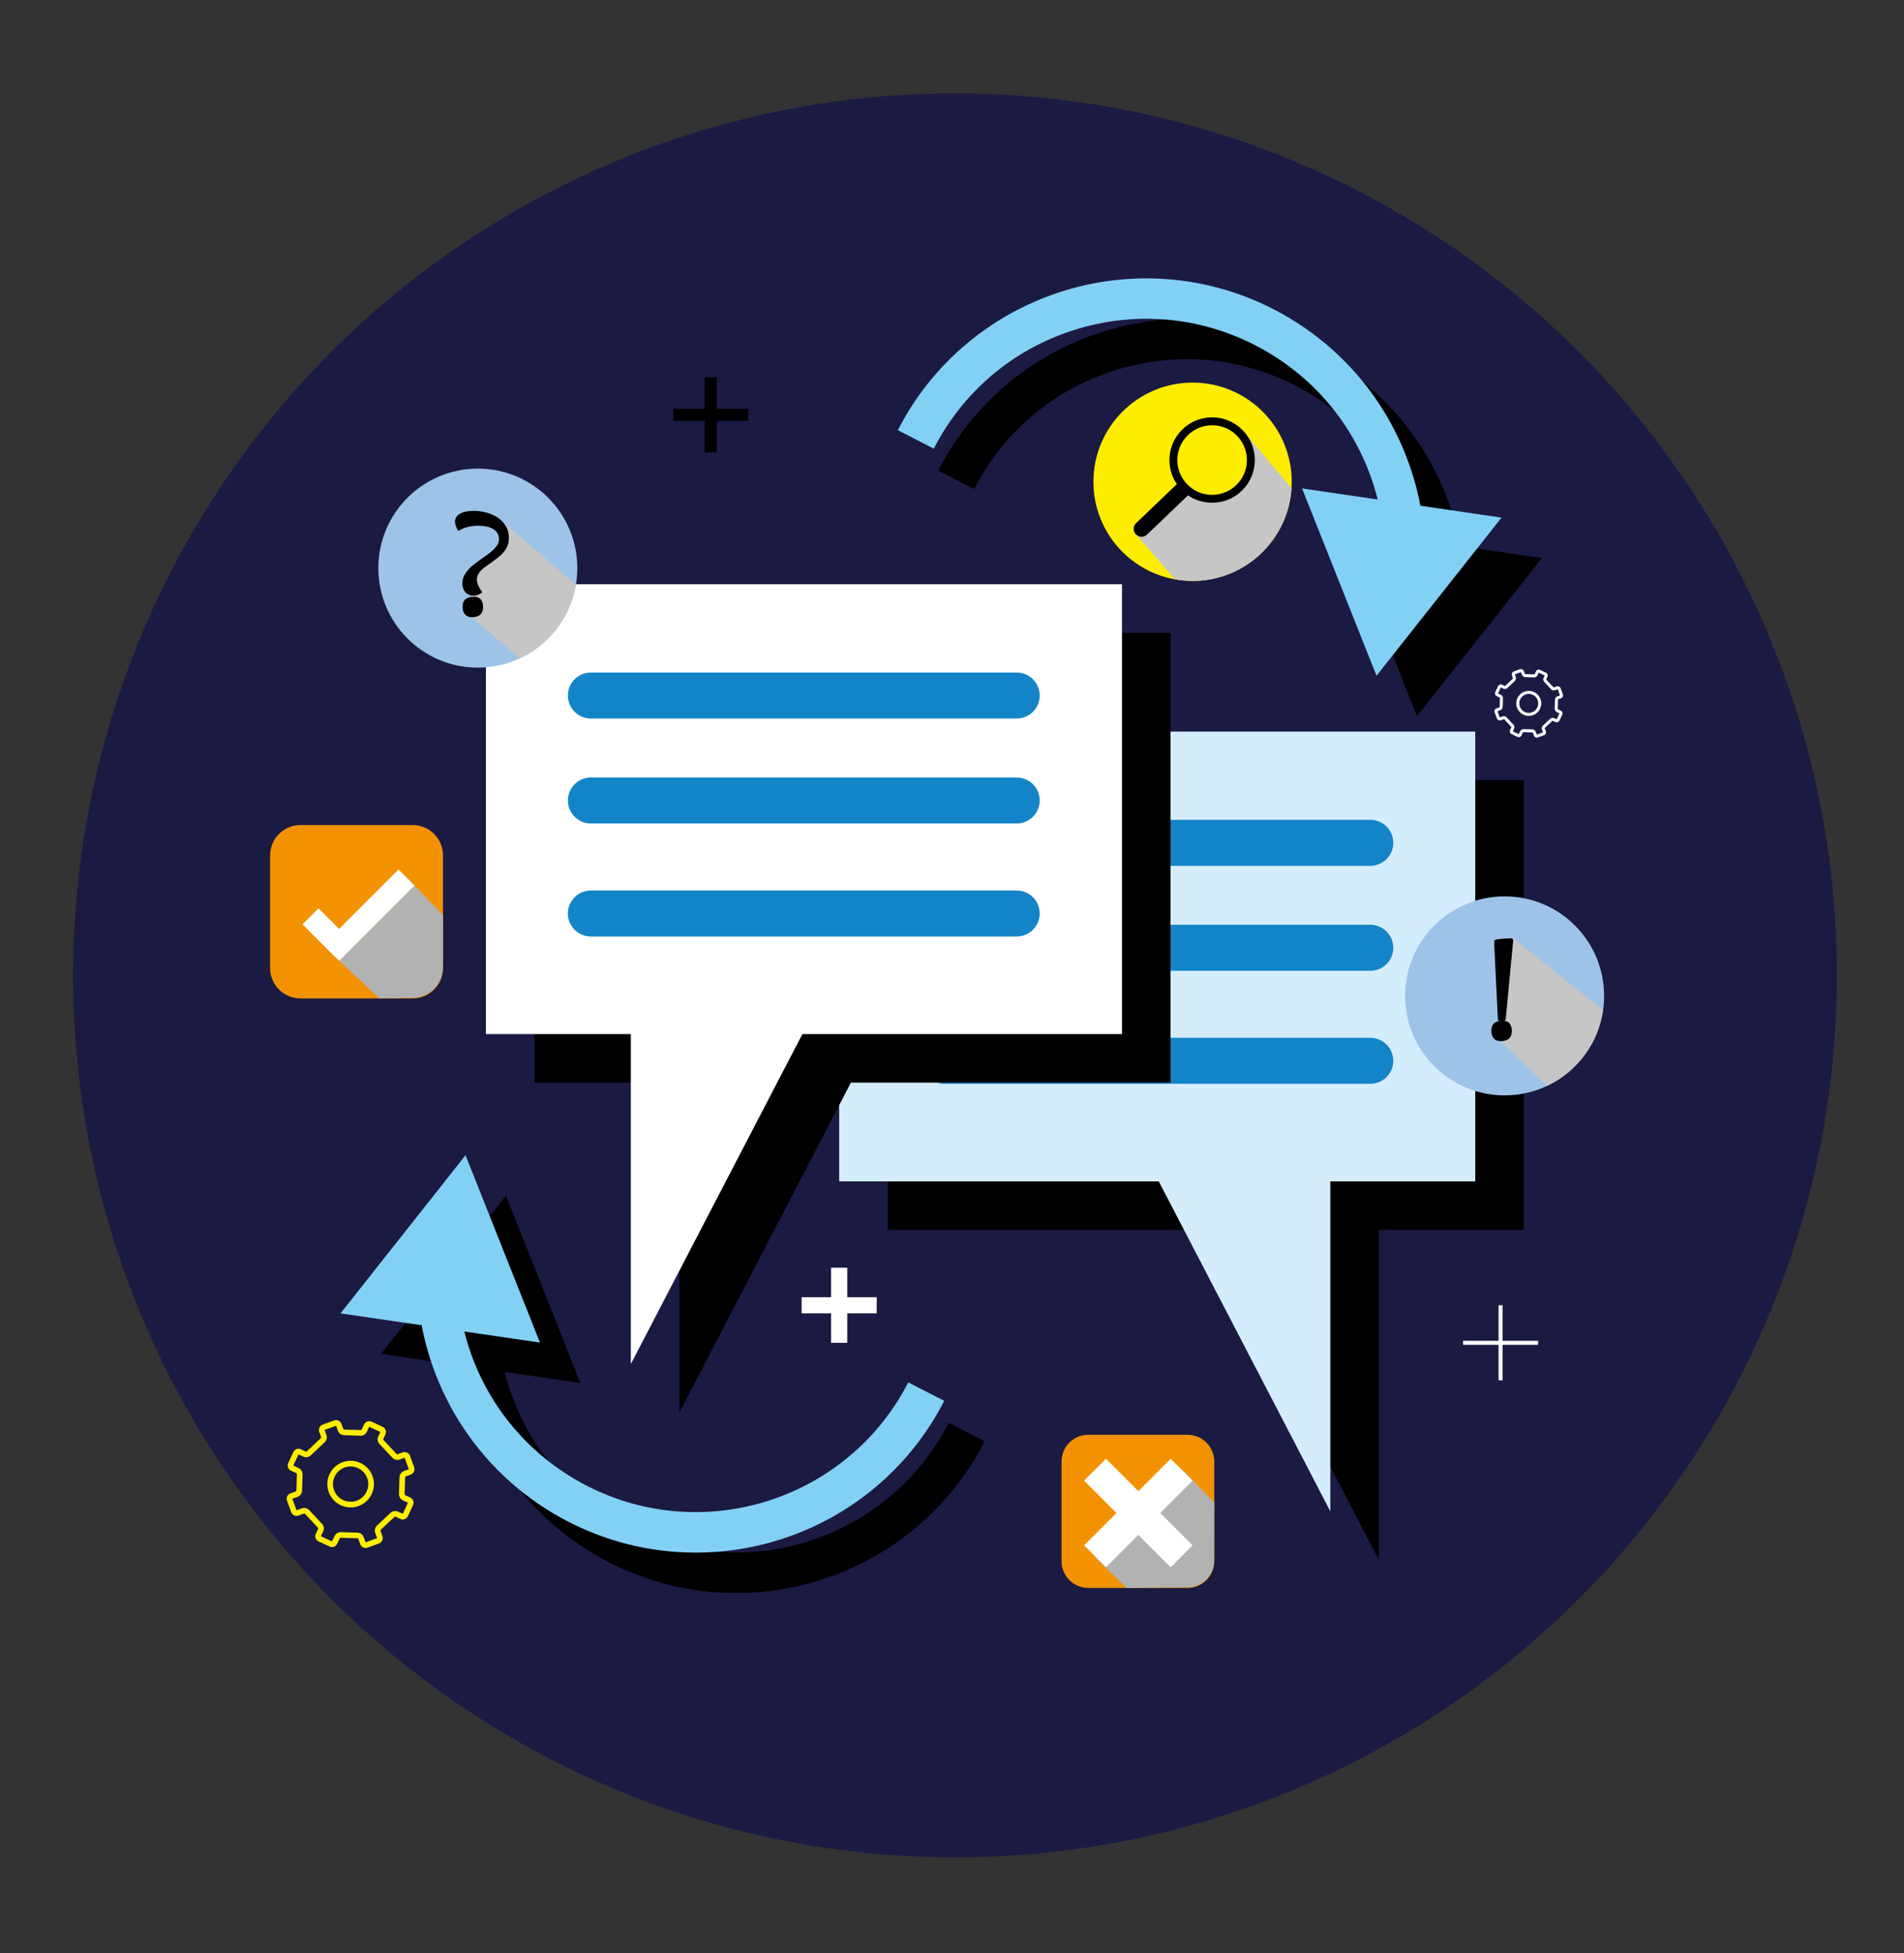 <?xml version="1.0" encoding="utf-8"?>
<!-- Generator: Adobe Illustrator 15.0.0, SVG Export Plug-In . SVG Version: 6.00 Build 0)  -->
<!DOCTYPE svg PUBLIC "-//W3C//DTD SVG 1.1//EN" "http://www.w3.org/Graphics/SVG/1.1/DTD/svg11.dtd">
<svg version="1.1" id="Layer_1" xmlns="http://www.w3.org/2000/svg" xmlns:xlink="http://www.w3.org/1999/xlink" x="0px" y="0px"
	 width="1824.73px" height="1871.625px" viewBox="21.543 -159.462 1824.73 1871.625"
	 enable-background="new 21.543 -159.462 1824.73 1871.625" xml:space="preserve">
<rect x="21.543" y="-159.462" width="1824.73" height="1871.625" fill="#333333" stroke="none"/>
<circle fill="#1B1A43" cx="936.775" cy="775.184" r="845.184"/>
<g id="Layer_1_1_">
</g>
<polygon points="872.275,588.083 872.275,1019.104 1178.571,1019.104 1342.979,1335.268 1342.979,1019.104 1481.874,1019.104 
	1481.874,588.083 "/>
<g>
	<path fill="#D4EDFC" d="M1296.485,1288.774l-164.408-316.166H825.782V541.59h609.598v431.02h-138.896L1296.485,1288.774
		L1296.485,1288.774z"/>
	<path fill="#1384C7" d="M1334.773,770.809H926.706c-12.175,0-22.046-9.869-22.046-22.047c0-12.177,9.872-22.048,22.046-22.048
		h408.067c12.176,0,22.048,9.871,22.048,22.048C1356.821,760.939,1346.949,770.809,1334.773,770.809z"/>
	<path fill="#1384C7" d="M1334.773,670.223H926.706c-12.175,0-22.046-9.871-22.046-22.046c0-12.178,9.872-22.048,22.046-22.048
		h408.067c12.176,0,22.048,9.87,22.048,22.048C1356.82,660.352,1346.949,670.223,1334.773,670.223z"/>
	<path fill="#1384C7" d="M1334.773,879.097H926.706c-12.175,0-22.046-9.872-22.046-22.046c0-12.177,9.872-22.048,22.046-22.048
		h408.067c12.176,0,22.048,9.871,22.048,22.048C1356.82,869.225,1346.949,879.097,1334.773,879.097z"/>
</g>
<polygon points="533.719,446.926 533.719,877.943 672.615,877.943 672.615,1194.11 837.021,877.943 1143.318,877.943 
	1143.318,446.926 "/>
<g>
	<path fill="#FFFFFF" d="M626.122,831.45H487.227V400.433h609.598V831.45H790.529l-164.407,316.167V831.45z"/>
	<path fill="#1384C7" d="M587.833,629.65h408.068c12.175,0,22.047-9.87,22.047-22.047c0-12.176-9.872-22.047-22.047-22.047H587.833
		c-12.175,0-22.047,9.871-22.047,22.047C565.786,619.78,575.657,629.65,587.833,629.65z"/>
	<path fill="#1384C7" d="M587.833,529.065h408.068c12.175,0,22.047-9.871,22.047-22.049c0-12.177-9.872-22.047-22.047-22.047
		H587.833c-12.175,0-22.047,9.87-22.047,22.047C565.786,519.194,575.657,529.065,587.833,529.065z"/>
	<path fill="#1384C7" d="M587.833,737.939h408.068c12.175,0,22.047-9.87,22.047-22.049c0-12.177-9.872-22.047-22.047-22.047H587.833
		c-12.175,0-22.047,9.87-22.047,22.047C565.786,728.069,575.657,737.939,587.833,737.939z"/>
</g>
<g>
	<path fill="#9EC3E8" d="M574.826,384.938c0,5.386-0.449,10.663-1.301,15.801c-5.255,31.499-25.943,57.768-54.025,70.771
		c-12.173,5.632-25.727,8.779-40.022,8.779c-52.66,0-95.35-42.69-95.35-95.351c0-52.661,42.689-95.356,95.35-95.356
		C532.138,289.58,574.826,332.275,574.826,384.938z"/>
	<path fill="#C6C6C6" d="M573.525,400.737c-5.254,31.499-25.943,57.768-54.025,70.771l-45.772-39.552v-35.604l10.771-16.009
		l17.52-18.086l-3.386-25.657L573.525,400.737z"/>
	<path d="M460.747,349.308c-2.088-3.375-3.13-6.354-3.13-8.932c0-1.901,0.506-3.499,1.519-4.787
		c1.014-1.289,2.349-2.349,4.005-3.178c1.658-0.829,3.545-1.427,5.662-1.795c2.119-0.369,4.282-0.552,6.493-0.552
		c4.235,0,8.394,0.552,12.477,1.655c4.081,1.105,7.702,2.732,10.863,4.88c3.161,2.149,5.724,4.834,7.688,8.059
		c1.964,3.222,2.947,6.982,2.947,11.279c0,2.823-0.446,5.324-1.336,7.504c-0.891,2.18-2.071,4.173-3.545,5.983
		c-1.474,1.812-3.191,3.499-5.156,5.064c-1.966,1.564-4.021,3.116-6.169,4.649c-1.842,1.288-3.622,2.531-5.341,3.729
		c-1.72,1.198-3.254,2.44-4.604,3.729c-1.352,1.287-2.44,2.685-3.27,4.188c-0.827,1.505-1.242,3.208-1.242,5.11
		c0,1.78,0.415,3.637,1.242,5.57c0.829,1.933,2.133,4.189,3.913,6.767c-1.413,0.983-2.808,1.75-4.188,2.302
		c-1.381,0.554-2.716,0.83-4.005,0.83c-1.781,0-3.348-0.309-4.696-0.922c-1.351-0.611-2.486-1.44-3.407-2.485
		c-0.921-1.042-1.627-2.27-2.118-3.684c-0.491-1.41-0.736-2.913-0.736-4.512c0-2.639,0.553-5.079,1.657-7.318
		c1.105-2.24,2.531-4.329,4.282-6.262c1.75-1.935,3.743-3.743,5.985-5.434c2.24-1.688,4.495-3.329,6.767-4.926
		c2.086-1.474,4.128-2.932,6.124-4.373c1.994-1.443,3.759-2.915,5.293-4.42c1.534-1.504,2.764-3.068,3.684-4.697
		c0.921-1.625,1.381-3.391,1.381-5.293c0-2.271-0.553-4.22-1.657-5.848c-1.105-1.625-2.564-2.946-4.373-3.959
		c-1.812-1.013-3.9-1.75-6.261-2.21c-2.364-0.46-4.834-0.69-7.412-0.69C472.348,344.335,465.903,345.993,460.747,349.308z"/>
	<path d="M484.502,422.194c0,3.312-0.921,5.77-2.762,7.364c-1.842,1.596-4.512,2.396-8.011,2.396c-2.823,0-5.004-0.892-6.537-2.672
		c-1.535-1.778-2.302-4.143-2.302-7.088c0-3.5,0.951-6.017,2.854-7.553c1.903-1.533,4.542-2.301,7.919-2.301
		c2.947,0,5.156,0.859,6.629,2.578C483.765,416.64,484.502,419.062,484.502,422.194z"/>
</g>
<g>
	<path fill="#9EC3E8" d="M1558.851,794.819c0,4.634-0.332,9.19-0.968,13.646c-4.609,32.173-25.275,59.163-53.622,72.591
		c-12.358,5.853-26.175,9.121-40.759,9.121c-52.661,0-95.349-42.688-95.349-95.356c0-52.652,42.688-95.351,95.349-95.351
		C1516.164,699.47,1558.851,742.167,1558.851,794.819z"/>
	<path fill="#C6C6C6" d="M1557.882,808.465c-4.61,32.173-25.274,59.163-53.622,72.591l-44.618-42.857l6.323-69.896l5.92-28.646
		L1557.882,808.465z"/>
	<path d="M1470.412,828.438c0,3.315-0.92,5.772-2.761,7.367c-1.843,1.597-4.513,2.396-8.012,2.396c-2.823,0-5.004-0.891-6.536-2.672
		c-1.535-1.778-2.303-4.145-2.303-7.091c0-3.496,0.951-6.013,2.854-7.548c1.902-1.533,4.543-2.302,7.919-2.302
		c2.947,0,5.156,0.859,6.63,2.577C1469.676,822.884,1470.412,825.31,1470.412,828.438z"/>
	<path d="M1469.492,739.655c0.613,0,1.135,0.153,1.564,0.461c0.43,0.309,0.646,0.77,0.646,1.381v0.461l-7.09,74.856
		c-0.062,0.676-0.2,1.119-0.415,1.333c-0.215,0.218-0.599,0.355-1.151,0.417l-4.236,0.274c-0.675,0.062-1.12-0.015-1.335-0.229
		c-0.215-0.214-0.354-0.659-0.415-1.335l-3.59-73.937v-0.274c0-1.229,0.736-1.996,2.209-2.304c0.982-0.185,2.165-0.336,3.545-0.46
		s2.763-0.229,4.145-0.323c1.381-0.092,2.624-0.168,3.728-0.229C1468.203,739.688,1469,739.655,1469.492,739.655z"/>
</g>
<g>
	<g>
		<path fill="#F39200" d="M446.098,768.168c0,16.075-13.029,29.104-29.102,29.104H309.5c-16.073,0-29.103-13.027-29.103-29.104
			V660.239c0-16.072,13.029-29.103,29.103-29.103h107.496c16.072,0,29.102,13.029,29.102,29.103V768.168z"/>
		<path fill="#B2B2B2" d="M445.944,767.487l0.153-49.994l-27.255-28.396l-72.151,72.154l38.575,36.019l31.575-0.68
			C432.915,796.591,445.944,783.562,445.944,767.487z"/>
		<polygon fill="#FFFFFF" points="418.842,689.098 403.479,673.737 346.562,730.651 326.816,710.911 311.454,726.271 
			342.683,757.499 342.809,757.372 346.691,761.252 		"/>
	</g>
</g>
<g>
	<g>
		<path fill="#F39200" d="M1185.273,1336.45c0,14.2-11.512,25.711-25.712,25.711h-94.97c-14.2,0-25.71-11.511-25.71-25.711V1241.1
			c0-14.198,11.511-25.711,25.71-25.711h94.97c14.2,0,25.712,11.512,25.712,25.711V1336.45z"/>
		<path fill="#B2B2B2" d="M1185.137,1335.849l0.137-55.478l-30.804-31.993l-47.536,53.796l-4.511,8.396l-31.912,21.766
			l30.748,29.825l58.166-0.603C1173.626,1361.561,1185.137,1350.049,1185.137,1335.849z"/>
		<polygon fill="#FFFFFF" points="1164.466,1259.341 1143.508,1238.382 1112.492,1269.398 1081.477,1238.382 1060.516,1259.341 
			1091.532,1290.357 1060.516,1321.374 1081.477,1342.333 1112.492,1311.316 1143.508,1342.333 1164.466,1321.374 
			1133.449,1290.357 		"/>
	</g>
</g>
<g>
	<path d="M1386.492,392.134c-7.444-78.208-53.562-146.275-123.365-182.08c-54.364-27.888-116.335-32.935-174.496-14.211
		c-58.16,18.723-105.548,58.973-133.435,113.338l-34.474-17.683c16.479-32.124,38.763-60.064,66.234-83.049
		c26.526-22.195,56.74-38.845,89.801-49.487c33.062-10.643,67.314-14.745,101.809-12.195c35.721,2.641,70.12,12.336,102.243,28.813
		c40.671,20.862,75.464,51.898,100.617,89.753c24.37,36.677,39.458,79.253,43.635,123.129L1386.492,392.134z"/>
	<g>
		<polygon points="1308.148,347.314 1379.49,526.825 1499.301,375.3 		"/>
	</g>
</g>
<g>
	<path d="M727.198,1367.076c-6.6,0-13.21-0.245-19.833-0.734c-35.723-2.642-70.122-12.336-102.244-28.813
		c-40.672-20.861-75.465-51.897-100.618-89.752c-24.369-36.677-39.458-79.255-43.635-123.131l38.568-3.671
		c7.446,78.207,53.563,146.274,123.366,182.08c112.227,57.566,250.363,13.102,307.932-99.125l34.472,17.683
		c-16.478,32.123-38.762,60.063-66.233,83.049c-26.526,22.193-56.74,38.844-89.803,49.485
		C782.458,1362.746,754.965,1367.076,727.198,1367.076z"/>
	<g>
		<polygon points="577.784,1165.796 506.44,986.282 386.629,1137.808 		"/>
	</g>
</g>
<g>
	<path fill="#83D0F5" d="M1347.748,353.39c-7.444-78.208-53.562-146.274-123.365-182.08
		c-54.365-27.888-116.336-32.935-174.496-14.211c-58.159,18.722-105.548,58.973-133.435,113.338l-34.473-17.685
		c16.478-32.121,38.762-60.062,66.233-83.047c26.527-22.195,56.741-38.844,89.803-49.487
		c33.062-10.643,67.312-14.747,101.808-12.195c35.721,2.642,70.121,12.336,102.244,28.813
		c40.67,20.863,75.464,51.899,100.616,89.753c24.37,36.677,39.459,79.254,43.636,123.13L1347.748,353.39z"/>
	<g>
		<polygon fill="#83D0F5" points="1269.404,308.57 1340.747,488.081 1460.557,336.556 		"/>
	</g>
</g>
<g>
	<path fill="#83D0F5" d="M688.454,1328.331c-6.599,0-13.209-0.244-19.833-0.734c-35.722-2.641-70.122-12.335-102.244-28.812
		c-40.671-20.863-75.464-51.9-100.617-89.754c-24.37-36.678-39.458-79.253-43.636-123.131l38.57-3.672
		c7.445,78.209,53.562,146.276,123.365,182.082c112.227,57.565,250.363,13.101,307.932-99.127l34.474,17.683
		c-16.479,32.124-38.762,60.063-66.234,83.051c-26.526,22.192-56.74,38.843-89.803,49.485
		C743.714,1324.002,716.221,1328.331,688.454,1328.331z"/>
	<g>
		<polygon fill="#83D0F5" points="539.039,1127.05 467.696,947.538 347.886,1099.064 		"/>
	</g>
</g>
<g>
	<path fill="#FFED00" d="M1259.486,302.192c0,2.067-0.066,4.115-0.197,6.15c-3.167,49.611-44.411,88.871-94.821,88.871
		c-5.783,0-11.449-0.516-16.949-1.508c-44.395-7.993-78.073-46.819-78.073-93.515c0-52.48,42.543-95.02,95.022-95.02
		C1216.948,207.174,1259.486,249.712,1259.486,302.192z"/>
	<g>
		<path fill="#C6C6C6" d="M1259.289,308.344c-3.167,49.611-44.411,88.871-94.821,88.871c-5.783,0-11.449-0.516-16.949-1.508
			l-37.402-43.166l47.399-47.223l20.915,13.826l27.321-8.094l14.661-26.041l-8.277-32.571L1259.289,308.344z"/>
		<path d="M1110.116,352.54c1.489,1.555,3.481,2.338,5.476,2.338c1.883,0,3.771-0.699,5.239-2.104l39.287-37.6
			c6.748,4.628,14.724,7.118,23.085,7.118c10.929,0,21.204-4.257,28.934-11.985c7.729-7.728,11.986-18.002,11.986-28.934
			s-4.257-21.206-11.986-28.937c-7.729-7.727-18.005-11.983-28.934-11.983c-10.932,0-21.207,4.257-28.937,11.983
			c-7.729,7.73-11.983,18.005-11.983,28.937c0,8.359,2.489,16.335,7.119,23.083l-39.049,37.367
			C1107.33,344.719,1107.224,349.516,1110.116,352.54z M1155.707,300.21c-3.686-5.363-5.845-11.853-5.845-18.836
			c0-18.386,14.957-33.342,33.342-33.342c18.383,0,33.342,14.956,33.342,33.342c0,18.385-14.959,33.343-33.342,33.343
			c-6.942,0-13.394-2.134-18.736-5.776C1161.033,306.599,1158.059,303.634,1155.707,300.21z"/>
	</g>
</g>
<g>
	<rect x="666.749" y="232.241" width="71.962" height="11.624"/>
	<rect x="696.918" y="202.072" width="11.623" height="71.96"/>
</g>
<g>
	<rect x="1423.663" y="1125.338" fill="#FFFFFF" width="71.962" height="3.874"/>
	<rect x="1457.706" y="1091.294" fill="#FFFFFF" width="3.875" height="71.961"/>
</g>
<g>
	<rect x="789.801" y="1083.546" fill="#FFFFFF" width="71.962" height="15.496"/>
	<rect x="818.033" y="1055.312" fill="#FFFFFF" width="15.498" height="71.963"/>
</g>
<path fill="#FFFFFF" d="M1494.359,547.368c-1.229,0-2.335-0.771-2.758-1.921l-0.993-2.729c-0.05-0.133-0.327-0.334-0.511-0.334
	l-0.069,0.004l-0.078-0.002l-8.326-0.256c-0.001,0-0.002,0-0.004,0c-0.246,0-0.506,0.17-0.571,0.31l-1.305,2.78
	c-0.462,1.018-1.505,1.688-2.647,1.688c-0.432,0-0.85-0.094-1.241-0.277l-5.676-2.635c-1.465-0.683-2.102-2.428-1.422-3.893
	l1.221-2.603c0.059-0.129-0.01-0.452-0.128-0.55l-0.144-0.133l-6.448-6.922c-0.062-0.08-0.268-0.194-0.496-0.194
	c-0.069,0-0.113,0.012-0.126,0.017l-2.773,1.016c-0.32,0.115-0.654,0.177-0.994,0.177c-1.23,0-2.34-0.78-2.761-1.938l-2.145-5.876
	c-0.271-0.734-0.236-1.532,0.095-2.245c0.329-0.709,0.914-1.245,1.646-1.512l2.772-1.012c0.16-0.059,0.346-0.341,0.333-0.504
	l-0.006-0.082l0.243-8.231c0.022-0.183-0.152-0.503-0.319-0.58l-2.735-1.279c-0.699-0.318-1.243-0.903-1.515-1.642
	c-0.272-0.74-0.24-1.542,0.094-2.257l2.639-5.672c0.479-1.029,1.523-1.694,2.664-1.694c0.429,0,0.843,0.093,1.23,0.272l2.503,1.167
	l0,0c0,0,0.054,0.018,0.146,0.018c0.205,0,0.362-0.09,0.401-0.137l0.129-0.137l7.014-6.584c0.142-0.108,0.25-0.467,0.189-0.63
	l-0.953-2.615c-0.269-0.732-0.233-1.528,0.1-2.24c0.332-0.712,0.917-1.249,1.65-1.516l5.885-2.147
	c0.322-0.117,0.656-0.177,0.995-0.177c1.229,0,2.339,0.772,2.759,1.924l0.955,2.613c0.051,0.14,0.32,0.336,0.506,0.336l0.075-0.005
	h0.085l8.232,0.254c0.221-0.025,0.522-0.182,0.589-0.322l1.183-2.557c0.496-1.041,1.541-1.703,2.669-1.703
	c0.431,0,0.848,0.094,1.239,0.277l5.668,2.639c0.701,0.323,1.24,0.907,1.513,1.643c0.272,0.738,0.241,1.537-0.089,2.25l-1.095,2.355
	c-0.067,0.146,0.01,0.479,0.135,0.588l0.109,0.105l6.548,6.975c0.058,0.078,0.262,0.188,0.481,0.188
	c0.069,0,0.112-0.011,0.127-0.018l2.553-0.93c0.319-0.116,0.656-0.177,0.998-0.177c1.229,0,2.337,0.772,2.759,1.923l2.145,5.883
	c0.268,0.729,0.234,1.524-0.098,2.237c-0.33,0.712-0.916,1.252-1.648,1.519l-2.552,0.932c-0.171,0.064-0.358,0.362-0.348,0.512
	l0.007,0.081l-0.276,8.485c-0.024,0.178,0.152,0.505,0.318,0.584l2.602,1.204c0.709,0.324,1.252,0.913,1.521,1.654
	c0.271,0.738,0.232,1.536-0.104,2.245l-2.637,5.675c-0.485,1.03-1.533,1.692-2.672,1.692l0,0c-0.423-0.001-0.834-0.091-1.22-0.266
	l-2.468-1.161v0.001c0,0-0.053-0.019-0.143-0.019c-0.203,0-0.377,0.093-0.43,0.152l-0.111,0.118l-6.862,6.399
	c-0.155,0.116-0.249,0.466-0.195,0.614l0.996,2.72c0.553,1.521-0.233,3.206-1.75,3.76l-5.882,2.146
	C1495.039,547.31,1494.702,547.368,1494.359,547.368z M1490.099,539.481c1.399,0,2.761,0.941,3.236,2.242l1.025,2.742
	c0,0,0.001,0,0.004-0.001l5.885-2.146l-0.979-2.764c-0.485-1.34-0.006-2.985,1.114-3.875l6.64-6.202
	c0.933-1.028,2.652-1.394,3.929-0.817l2.478,1.165l2.679-5.704l-2.63-1.245c-1.295-0.621-2.12-2.119-1.966-3.521l0.257-8.116
	c-0.069-1.421,0.877-2.857,2.233-3.37l2.568-0.938l-2.129-5.916l-2.591,0.914c-0.351,0.128-0.729,0.194-1.123,0.194
	c-1.082,0-2.129-0.494-2.76-1.296l-6.337-6.735c-1.064-0.972-1.413-2.652-0.807-3.953l1.093-2.353l-5.688-2.682l-1.23,2.575
	c-0.598,1.278-2.109,2.136-3.52,1.986l-7.957-0.236c-1.439,0.063-2.88-0.897-3.369-2.239l-0.955-2.613l-5.918,2.131l0.936,2.65
	c0.488,1.335,0.021,2.983-1.09,3.879l-6.795,6.391c-0.619,0.7-1.573,1.115-2.575,1.115c-0.475,0-0.941-0.098-1.354-0.282
	l-2.521-1.176l-2.679,5.692l2.744,1.316c1.288,0.588,2.135,2.086,1.988,3.508l-0.227,7.872c0.076,1.438-0.872,2.878-2.236,3.376
	l-2.774,1.014l2.137,5.911l2.806-0.983c1.322-0.483,3.019,0.008,3.886,1.094l6.245,6.689c1.074,0.945,1.439,2.616,0.843,3.938
	l-1.228,2.617l5.696,2.67l1.337-2.793c0.594-1.268,2.09-2.119,3.512-1.964l8.045,0.237
	C1490.02,539.481,1490.059,539.481,1490.099,539.481z M1486.661,526.536c-5.01,0-9.532-3.166-11.252-7.877
	c-1.099-3.007-0.96-6.26,0.388-9.158c1.348-2.9,3.747-5.104,6.754-6.199c1.325-0.484,2.708-0.729,4.108-0.729
	c5.011,0,9.533,3.164,11.253,7.873c2.264,6.205-0.941,13.098-7.143,15.362C1489.442,526.291,1488.061,526.536,1486.661,526.536z
	 M1486.659,505.474c-1.061,0-2.107,0.188-3.113,0.554c-2.279,0.832-4.097,2.5-5.119,4.696c-1.021,2.197-1.125,4.662-0.293,6.939
	c1.306,3.571,4.731,5.972,8.527,5.972c1.059,0,2.105-0.187,3.113-0.554c4.698-1.716,7.127-6.938,5.411-11.642
	C1493.882,507.872,1490.456,505.474,1486.659,505.474z"/>
<path fill="#FFED00" d="M371.933,1323.864c-2.288,0-4.354-1.441-5.14-3.584l-1.852-5.089c-0.091-0.249-0.608-0.626-0.948-0.626
	l-0.133,0.011l-0.146-0.004l-15.526-0.477c-0.003,0-0.006,0-0.009,0c-0.458,0-0.943,0.316-1.064,0.576l-2.432,5.184
	c-0.862,1.899-2.806,3.146-4.938,3.146c-0.805,0-1.583-0.174-2.313-0.517l-10.584-4.912c-2.732-1.274-3.919-4.529-2.651-7.257
	l2.275-4.855c0.109-0.243-0.017-0.843-0.236-1.021l-0.269-0.25l-12.026-12.903c-0.114-0.154-0.499-0.367-0.922-0.367
	c-0.134,0-0.211,0.023-0.238,0.032l-5.171,1.893c-0.597,0.219-1.22,0.328-1.854,0.328c-2.294,0-4.361-1.453-5.146-3.615l-4-10.956
	c-0.503-1.369-0.44-2.857,0.177-4.186c0.615-1.323,1.705-2.324,3.069-2.821l5.172-1.886c0.298-0.108,0.647-0.637,0.622-0.942
	l-0.013-0.149l0.453-15.351c0.045-0.343-0.282-0.938-0.594-1.08l-5.101-2.389c-1.304-0.593-2.317-1.686-2.825-3.062
	c-0.509-1.38-0.446-2.874,0.176-4.205l4.92-10.579c0.894-1.921,2.843-3.16,4.968-3.16c0.799,0,1.571,0.171,2.296,0.508l4.667,2.176
	l0,0c0.002,0,0.102,0.037,0.271,0.037c0.383,0,0.679-0.17,0.752-0.26l0.238-0.253l13.079-12.276c0.263-0.201,0.466-0.87,0.355-1.176
	l-1.78-4.876c-0.499-1.368-0.432-2.852,0.187-4.178c0.618-1.324,1.711-2.327,3.078-2.825l10.972-4.008
	c0.604-0.219,1.224-0.328,1.855-0.328c2.295,0,4.363,1.442,5.145,3.589l1.781,4.873c0.095,0.261,0.597,0.625,0.942,0.625l0.141-0.01
	l0.159,0.003l15.353,0.473c0.419,0.011,0.975-0.341,1.098-0.604l2.204-4.766c0.922-1.939,2.871-3.177,4.976-3.177
	c0.805,0,1.583,0.174,2.313,0.518l10.566,4.924c1.309,0.601,2.316,1.689,2.821,3.062c0.508,1.375,0.449,2.866-0.167,4.194
	l-2.042,4.395c-0.125,0.271,0.018,0.896,0.252,1.098l0.206,0.196l12.207,13.005c0.106,0.145,0.488,0.354,0.901,0.354
	c0.132,0,0.208-0.022,0.234-0.032l4.761-1.735c0.596-0.218,1.224-0.329,1.862-0.329c2.292,0,4.359,1.441,5.146,3.587l3.997,10.967
	c0.499,1.361,0.436,2.845-0.18,4.173c-0.616,1.325-1.708,2.332-3.073,2.83l-4.76,1.738c-0.316,0.12-0.669,0.676-0.646,0.956
	l0.012,0.149l-0.517,15.824c-0.046,0.332,0.287,0.939,0.593,1.087l4.852,2.248c1.322,0.605,2.333,1.702,2.837,3.084
	c0.502,1.378,0.435,2.865-0.191,4.188l-4.917,10.581c-0.906,1.923-2.859,3.159-4.981,3.159l0,0c-0.792,0-1.558-0.169-2.276-0.5
	l-4.601-2.158c-0.033-0.016-0.147-0.034-0.268-0.034c-0.38,0-0.703,0.17-0.802,0.286l-0.209,0.218l-12.796,11.936
	c-0.29,0.217-0.464,0.866-0.363,1.145l1.857,5.073c1.03,2.837-0.435,5.979-3.262,7.011l-10.971,4.002
	C373.204,1323.751,372.573,1323.864,371.933,1323.864z M363.993,1309.155c2.607,0,5.144,1.758,6.03,4.18l1.852,5.087l0.058,0.031
	c0.001,0,0.003,0,0.009-0.002l10.975-4.005c0.018-0.007,0.042-0.049,0.033-0.073l-1.858-5.076c-0.906-2.498-0.013-5.568,2.076-7.226
	l12.382-11.571c1.171-1.284,2.951-2.049,4.797-2.049c0.899,0,1.75,0.179,2.53,0.53l4.619,2.168c0.021-0.006,0.065-0.021,0.076-0.045
	l4.919-10.587l-4.904-2.324c-2.415-1.157-3.955-3.949-3.667-6.565l0.479-15.137c-0.127-2.647,1.638-5.325,4.166-6.283l4.791-1.749
	l-3.971-11.031l-0.002,0.004l-0.07-0.032l-4.757,1.733c-0.653,0.24-1.358,0.361-2.091,0.361c-2.019,0-3.972-0.92-5.149-2.414
	l-11.818-12.562c-1.984-1.81-2.633-4.946-1.505-7.371l2.039-4.387l-0.006-0.005l-0.024-0.072l-10.574-4.926
	c-0.024-0.006-0.07-0.006-0.098,0.054l-2.196,4.751c-1.117,2.386-3.938,3.981-6.565,3.703l-14.834-0.439
	c-2.703,0.11-5.373-1.674-6.284-4.178l-1.781-4.874l-11.035,3.978l1.745,4.939c0.908,2.488,0.035,5.564-2.031,7.234l-12.673,11.916
	c-1.154,1.305-2.933,2.079-4.802,2.079c-0.884,0-1.757-0.184-2.523-0.526l-4.699-2.19l-2.527-1.112l2.453,1.143l-4.922,10.585
	l0.014,0.005l0.026,0.074l5.078,2.377c2.4,1.097,3.98,3.891,3.705,6.542l-0.419,14.677c0.14,2.686-1.627,5.37-4.172,6.299
	l-5.174,1.885l4.048,11.083l5.17-1.891c0.659-0.24,1.362-0.361,2.094-0.361c2.01,0,3.967,0.916,5.151,2.4l11.647,12.474
	c2.008,1.769,2.687,4.884,1.571,7.346l-2.287,4.878l10.622,4.979l2.493-5.207c1.105-2.364,3.915-3.946,6.548-3.662l15,0.445
	C363.84,1309.156,363.916,1309.155,363.993,1309.155z M357.581,1285.015c-9.342,0-17.775-5.9-20.984-14.688
	c-2.048-5.606-1.791-11.671,0.723-17.078c2.515-5.409,6.988-9.513,12.597-11.562c2.471-0.901,5.047-1.359,7.657-1.359
	c9.345,0,17.779,5.9,20.986,14.681c4.221,11.573-1.754,24.425-13.318,28.648C362.766,1284.559,360.189,1285.015,357.581,1285.015z
	 M357.573,1245.738c-1.975,0-3.927,0.348-5.802,1.033c-4.251,1.55-7.64,4.658-9.545,8.758c-1.905,4.096-2.099,8.691-0.548,12.94
	c2.434,6.66,8.824,11.134,15.902,11.134c1.975,0,3.928-0.348,5.805-1.03c8.762-3.201,13.289-12.938,10.09-21.71
	C371.046,1250.211,364.655,1245.738,357.573,1245.738z"/>
</svg>
